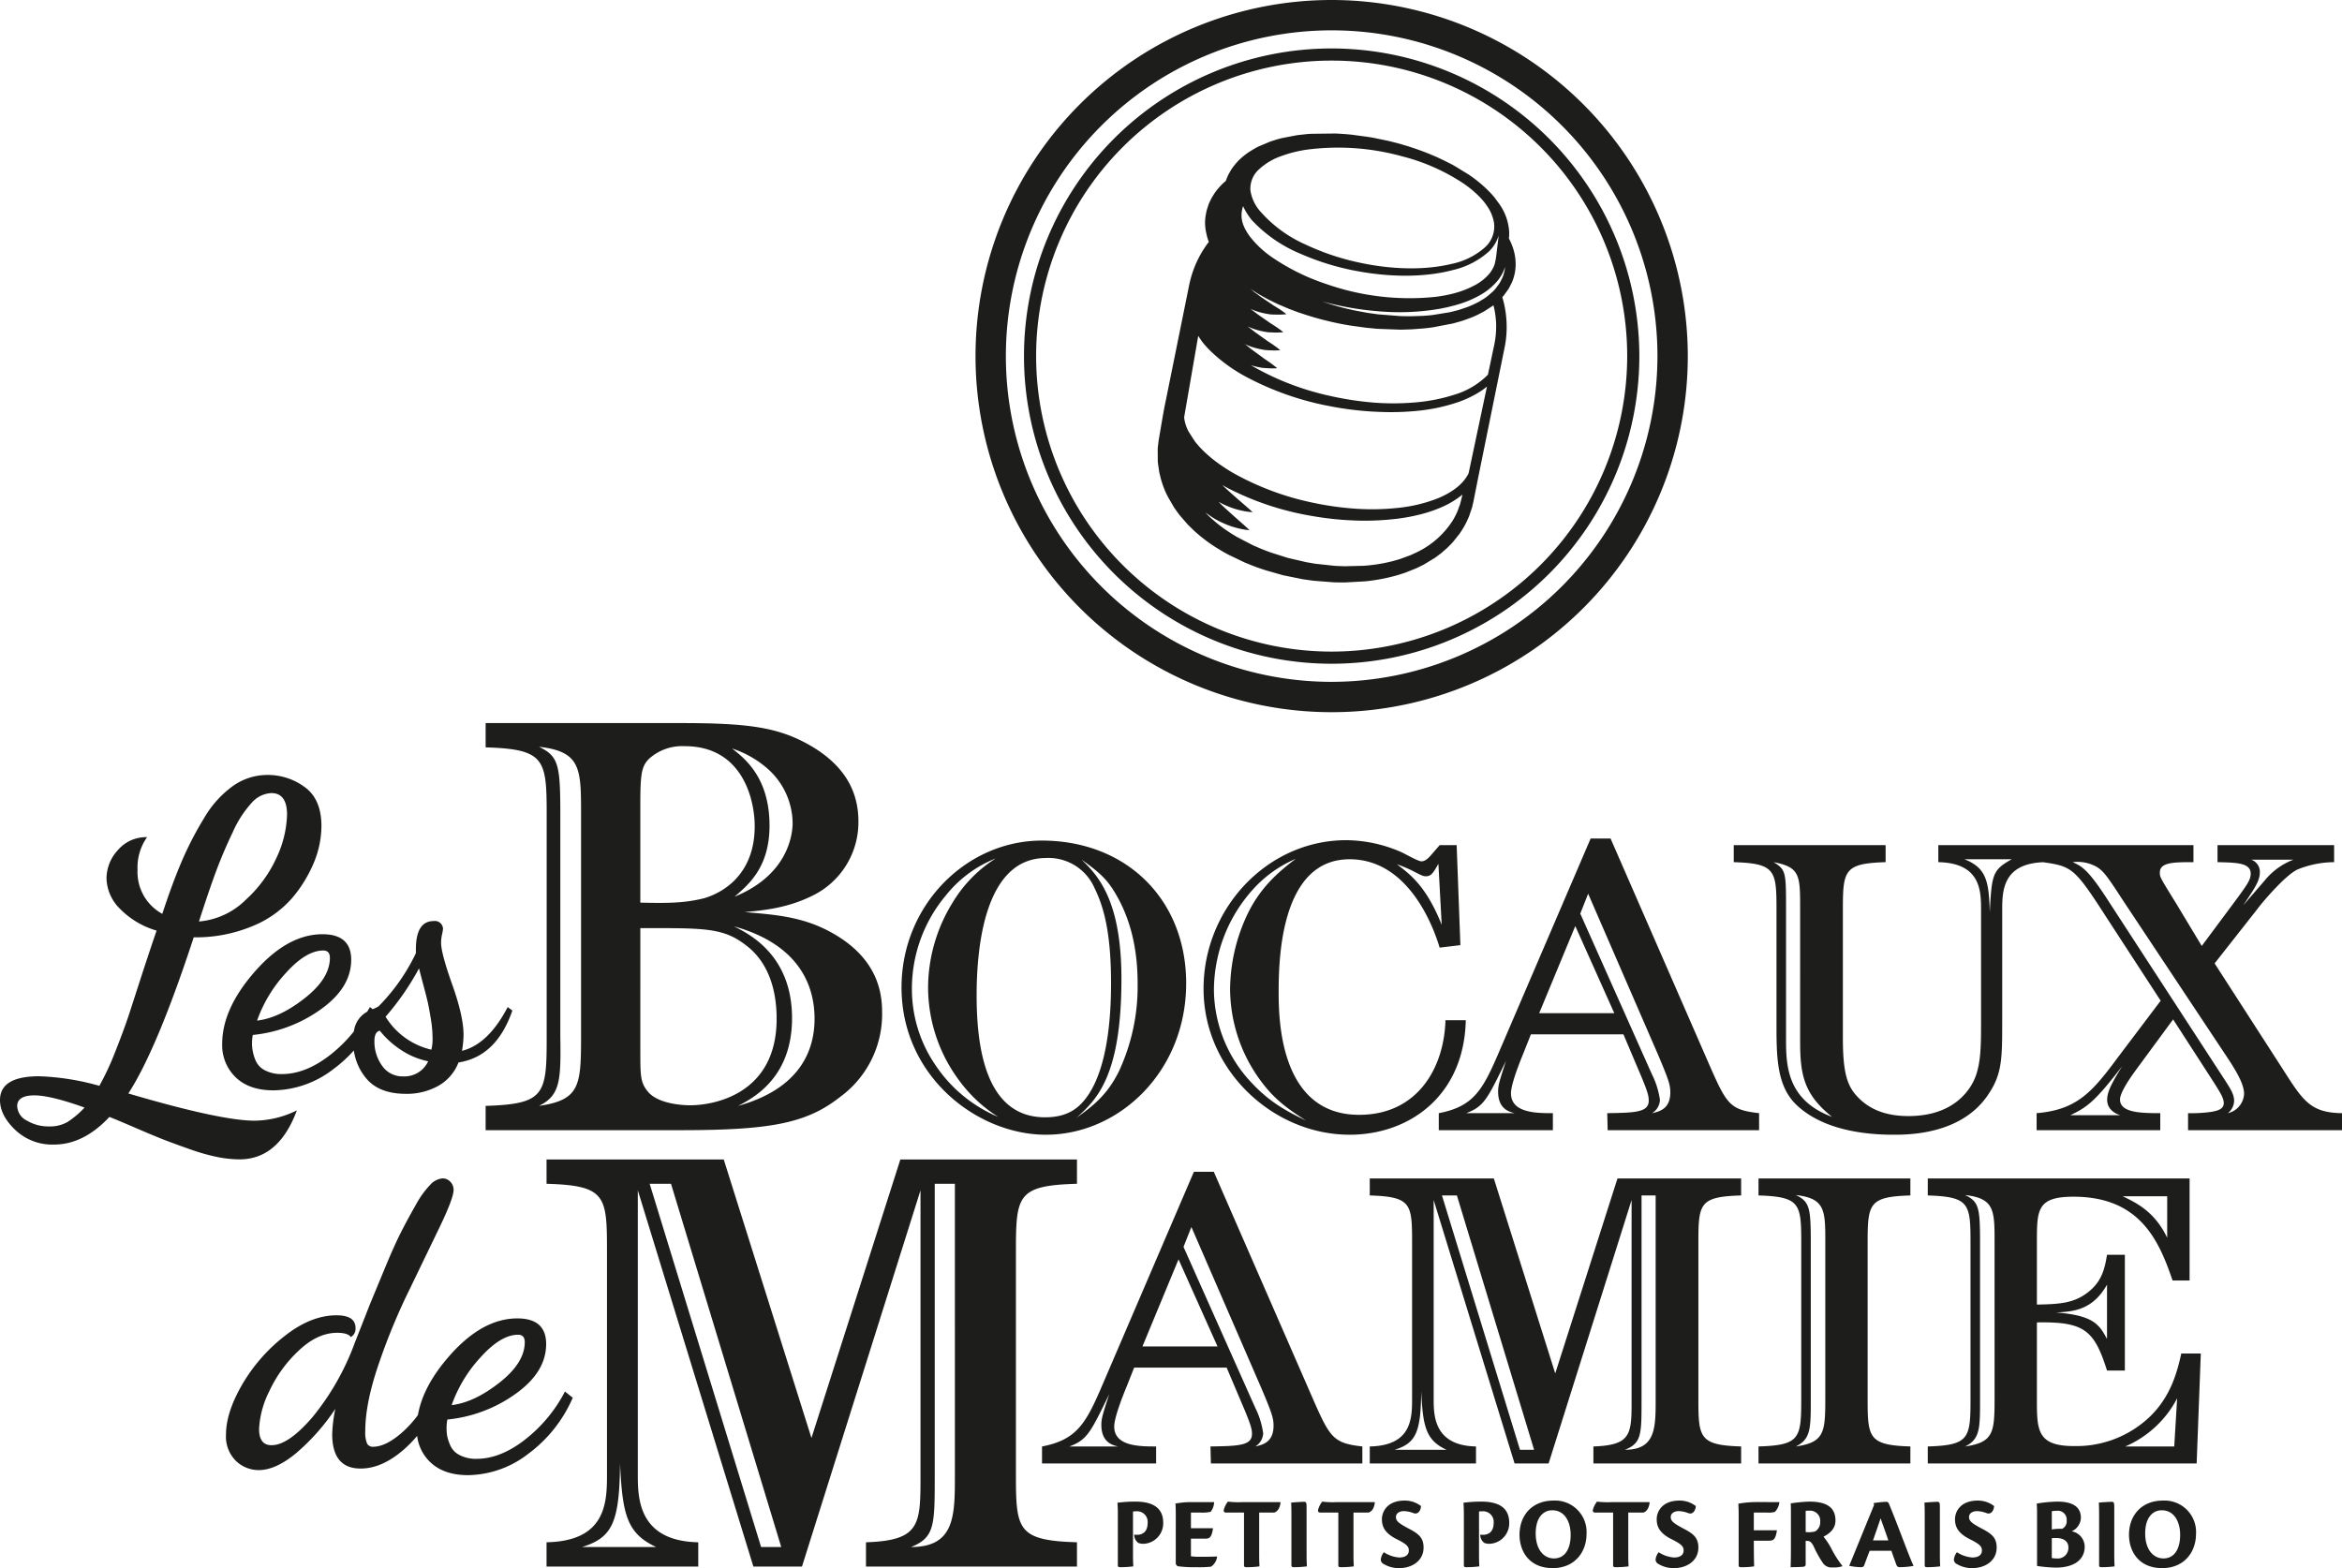 <svg xmlns="http://www.w3.org/2000/svg" viewBox="0 0 497.58 333.204"><defs><style>.cls-1{fill:#1d1d1b;}</style></defs><g id="Calque_2" data-name="Calque 2"><g id="Calque_1-2" data-name="Calque 1"><path class="cls-1" d="M237.497,322.316c0-1.052,0-1.95-.088-3.002a28.708,28.708,0,0,1,3.833-.241c3.483,0,5.893,1.183,5.893,4.512a4.361,4.361,0,0,1-4.118,4.448,3.08,3.08,0,0,1-1.162-.175,2.126,2.126,0,0,1-.875-1.775,3.899,3.899,0,0,0,.591.044c1.008,0,2.256-.504,2.256-2.52a2.251,2.251,0,0,0-2.431-2.475,4.112,4.112,0,0,0-.679.043v9.07c0,1.556.044,2.147.066,2.585a19.822,19.822,0,0,1-2.739.175c-.394,0-.547-.065-.547-.394Zm12.308-.066c0-1.052,0-1.775-.067-2.761a17.597,17.597,0,0,1,2.937-.306h5.28a3.565,3.565,0,0,1-.745,2.06,8.413,8.413,0,0,1-2.235.152h-1.95v3.331H257.714c-.263,1.883-.723,2.212-1.512,2.212h-3.177v3.747a12.565,12.565,0,0,0,1.731.11c.833,0,2.629,0,3.789-.065l.044.044a3.024,3.024,0,0,1-1.293,2.124,24.617,24.617,0,0,1-3.133.11,25.368,25.368,0,0,1-4.009-.219l-.35-.437Zm14.497-.855h-3.833c-.373,0-.591-.196-.416-.745a4.717,4.717,0,0,1,.831-1.577,18.323,18.323,0,0,0,3.112.11h8.063c-.11,1.446-.811,2.081-1.337,2.212H267.524v8.764c0,1.512.044,2.234.065,2.672a18.916,18.916,0,0,1-2.739.175c-.372,0-.548-.065-.548-.394Zm10.074.679c0-1.468-.023-2.366-.067-2.782.461-.065,2.258-.175,2.783-.175.438,0,.504.219.504,1.227v9.792c0,1.534.044,2.256.065,2.695a20.802,20.802,0,0,1-2.739.175c-.394,0-.547-.065-.547-.437Zm9.963-.679h-3.833c-.373,0-.591-.196-.416-.745a4.717,4.717,0,0,1,.831-1.577,18.323,18.323,0,0,0,3.112.11h8.063c-.11,1.446-.811,2.081-1.337,2.212h-3.199v8.764c0,1.512.044,2.234.066,2.672a18.916,18.916,0,0,1-2.739.175c-.372,0-.548-.065-.548-.394Zm14.125-2.541a5.599,5.599,0,0,1,3.44,1.162c-.023.745-.504,1.841-1.512,1.533a6.348,6.348,0,0,0-2.06-.46c-1.052,0-1.752.481-1.752,1.271,0,.875.679,1.358,2.76,2.475,2.016,1.051,3.11,1.883,3.11,4.009,0,2.827-2.497,4.36-5.147,4.36a6.229,6.229,0,0,1-3.331-.877,1.073,1.073,0,0,1-.614-.898,2.924,2.924,0,0,1,.658-1.599,6.846,6.846,0,0,0,3.264,1.117c1.14,0,2.038-.438,2.038-1.49,0-.789-.352-1.293-2.498-2.366-2.716-1.337-3.22-2.804-3.22-4.295,0-1.512,1.073-3.943,4.841-3.943Zm12.548,3.462c0-1.052,0-1.95-.088-3.002a28.708,28.708,0,0,1,3.833-.241c3.483,0,5.893,1.183,5.893,4.512a4.361,4.361,0,0,1-4.118,4.448,3.08,3.08,0,0,1-1.162-.175,2.126,2.126,0,0,1-.875-1.775,3.899,3.899,0,0,0,.591.044c1.008,0,2.256-.504,2.256-2.52a2.251,2.251,0,0,0-2.431-2.475,4.112,4.112,0,0,0-.679.043v9.07c0,1.556.044,2.147.066,2.585a19.822,19.822,0,0,1-2.739.175c-.394,0-.547-.065-.547-.394Zm19.075-3.462a6.686,6.686,0,0,1,6.989,7.055c0,3.922-2.542,7.295-7.187,7.295-5.06,0-7.053-3.658-7.053-7.076,0-4.119,2.651-7.274,7.23-7.274Zm-.306,2.06c-1.819,0-3.506,1.446-3.506,4.907,0,3.462,1.731,5.324,3.878,5.324,2.256,0,3.549-1.906,3.549-5.016,0-2.673-1.204-5.214-3.899-5.214Zm12.94.481h-3.833c-.373,0-.591-.196-.416-.745a4.717,4.717,0,0,1,.831-1.577,18.323,18.323,0,0,0,3.112.11h8.063c-.11,1.446-.811,2.081-1.337,2.212h-3.199v8.764c0,1.512.044,2.234.066,2.672a18.916,18.916,0,0,1-2.739.175c-.372,0-.548-.065-.548-.394ZM356.848,318.854a5.599,5.599,0,0,1,3.44,1.162c-.023.745-.504,1.841-1.512,1.533a6.348,6.348,0,0,0-2.06-.46c-1.052,0-1.752.481-1.752,1.271,0,.875.679,1.358,2.76,2.475,2.016,1.051,3.11,1.883,3.11,4.009,0,2.827-2.497,4.36-5.147,4.36a6.229,6.229,0,0,1-3.331-.877,1.076,1.076,0,0,1-.614-.898,2.924,2.924,0,0,1,.658-1.599,6.846,6.846,0,0,0,3.264,1.117c1.14,0,2.038-.438,2.038-1.49,0-.789-.352-1.293-2.498-2.366-2.716-1.337-3.22-2.804-3.22-4.295,0-1.512,1.073-3.943,4.841-3.943Zm12.548,2.979c0-.854-.023-1.402-.067-2.322a23.313,23.313,0,0,1,3.133-.329c.569-.023,4.426,0,5.587,0a3.48,3.48,0,0,1-.964,2.081,5.429,5.429,0,0,1-1.796.131H372.616v3.769h4.907c-.285,2.037-.81,2.212-1.708,2.212H372.616c0,2.037.021,3.833.066,5.455a16.096,16.096,0,0,1-2.739.175c-.394,0-.547-.065-.547-.437Zm14.234,10.517c0,.437-.175.525-.547.569-.636.065-2.104.087-2.652.087.044-.875.067-2.168.067-4.009v-7.339c0-1.073,0-1.6-.044-2.212a33.642,33.642,0,0,1,3.922-.373c3.855,0,5.586,1.314,5.586,4.031,0,2.081-1.796,3.023-2.541,3.418a14.967,14.967,0,0,1,1.862,2.914,22.103,22.103,0,0,0,2.125,3.264v.11a5.738,5.738,0,0,1-2.06.241,2.184,2.184,0,0,1-2.037-.898,23.447,23.447,0,0,1-1.972-3.549c-.548-1.096-.964-1.183-1.425-1.183a1.193,1.193,0,0,0-.285,0Zm0-6.814a5.678,5.678,0,0,0,1.973-.11,2.234,2.234,0,0,0,1.116-2.037,2.16,2.16,0,0,0-2.322-2.389,4.486,4.486,0,0,0-.767.044Zm13.6,3.987c-.373.921-.942,2.475-1.183,3.133-.11.241-.285.35-.702.35a12.687,12.687,0,0,1-2.431-.285v-.087c1.096-2.673,4.36-10.67,5.258-12.861l-.132-.372a20.455,20.455,0,0,1,2.761-.285.595.595,0,0,1,.525.416c1.029,2.454,2.585,6.551,3.287,8.391.898,2.344,1.445,3.724,1.906,4.732v.088a17.859,17.859,0,0,1-2.892.262c-.394,0-.591-.11-.81-.723-.373-1.095-.658-1.818-.965-2.76Zm3.966-2.212c-.877-2.564-1.402-3.944-1.644-4.689-.416,1.248-1.051,3.112-1.62,4.689Zm7.728-5.237c0-1.468-.023-2.366-.067-2.782.461-.065,2.258-.175,2.783-.175.438,0,.504.219.504,1.227v9.792c0,1.534.044,2.256.066,2.695a20.803,20.803,0,0,1-2.739.175c-.394,0-.547-.065-.547-.437Zm11.3-3.22a5.599,5.599,0,0,1,3.44,1.162c-.023.745-.504,1.841-1.512,1.533a6.348,6.348,0,0,0-2.06-.46c-1.052,0-1.752.481-1.752,1.271,0,.875.679,1.358,2.76,2.475,2.016,1.051,3.11,1.883,3.11,4.009,0,2.827-2.497,4.36-5.147,4.36a6.229,6.229,0,0,1-3.331-.877,1.073,1.073,0,0,1-.614-.898,2.924,2.924,0,0,1,.658-1.599,6.846,6.846,0,0,0,3.264,1.117c1.14,0,2.038-.438,2.038-1.49,0-.789-.352-1.293-2.498-2.366-2.716-1.337-3.22-2.804-3.22-4.295,0-1.512,1.073-3.943,4.841-3.943Zm12.568,3.374c0-1.162,0-1.796-.066-2.739a29.295,29.295,0,0,1,4.403-.416c4.316,0,4.974,1.993,4.974,3.462a3.276,3.276,0,0,1-1.95,2.847,3.349,3.349,0,0,1,2.76,3.243c0,2.979-2.52,4.47-6.134,4.47a30.872,30.872,0,0,1-3.987-.35Zm3.133,2.76a11.611,11.611,0,0,1,2.191-.131,1.78,1.78,0,0,0,.964-1.841,1.866,1.866,0,0,0-2.081-1.993,7.273,7.273,0,0,0-1.073.087Zm0,6.07a4.52,4.52,0,0,0,.964.087,2.261,2.261,0,0,0,2.564-2.344c0-1.227-.921-1.993-2.629-1.993a6.274,6.274,0,0,0-.898.044Zm10.051-8.983c0-1.468-.023-2.366-.067-2.782.461-.065,2.258-.175,2.783-.175.438,0,.504.219.504,1.227v9.792c0,1.534.044,2.256.065,2.695a20.802,20.802,0,0,1-2.739.175c-.394,0-.547-.065-.547-.437ZM459.577,318.854a6.686,6.686,0,0,1,6.989,7.055c0,3.922-2.542,7.295-7.187,7.295-5.06,0-7.053-3.658-7.053-7.076,0-4.119,2.651-7.274,7.23-7.274Zm-.307,2.06c-1.818,0-3.505,1.446-3.505,4.907,0,3.462,1.731,5.324,3.878,5.324,2.256,0,3.549-1.906,3.549-5.016,0-2.673-1.204-5.214-3.899-5.214ZM262.687,44.979c.001.005.001.005.001.005l.004.018ZM103.178,240.147v-5.162c12.465-.38,12.969-2.393,12.969-14.23V173.035c0-11.712-.377-13.853-12.969-14.23v-5.162h41.3c14.605,0,20.902.882,27.702,4.785,7.806,4.531,10.198,10.324,10.198,16.117a17.353,17.353,0,0,1-9.192,15.486c-5.54,2.898-10.828,3.4-14.984,3.777,5.919.505,11.459.882,17.125,3.652,11.458,5.667,12.087,13.85,12.087,17.756a21.764,21.764,0,0,1-8.939,17.879c-7.178,5.667-14.984,7.052-33.997,7.052ZM123.451,173.035c0-9.696,0-13.348-8.939-14.355,4.154,2.016,4.532,3.777,4.532,14.355v46.838c.126,9.445.126,12.845-4.532,15.112,8.814-1.259,8.939-4.408,8.939-15.112Zm12.591,18.761c5.666.126,9.192.126,13.348-.882,2.393-.628,10.954-3.777,10.954-15.361,0-5.542-2.518-16.999-14.857-16.999a10.517,10.517,0,0,0-7.556,2.644c-1.636,1.636-1.889,3.149-1.889,9.822Zm0,31.101c0,5.665,0,7.052,1.512,8.939,2.014,2.644,7.176,3.021,9.065,3.021,4.911,0,18.384-2.264,18.384-18.381,0-4.659-1.008-11.586-6.674-15.74-4.784-3.652-8.814-3.526-22.287-3.526Zm27.45-47.469c0,8.939-4.534,12.591-7.429,15.109,10.828-4.408,12.338-12.465,12.338-15.74a15.639,15.639,0,0,0-5.036-11.206,21.479,21.479,0,0,0-7.806-4.534C158.078,161.072,163.492,165.101,163.492,175.428Zm4.784,40.922c0,12.717-8.31,16.997-11.458,18.635,13.095-3.652,16.243-11.712,16.243-18.51,0-6.926-3.148-15.74-17.125-19.643C159.211,198.469,168.276,203.002,168.276,216.35Zm83.736-7.41c0,18.777-14.281,32.175-29.796,32.175-14.633,0-30.678-12.428-30.678-31.293,0-17.545,13.841-31.208,29.796-31.208C239.318,178.614,252.012,191.133,252.012,208.94ZM200.97,190.251a30.85,30.85,0,0,0-7.228,19.747,28.592,28.592,0,0,0,5.113,16.483,29.867,29.867,0,0,0,13.223,10.845,30.134,30.134,0,0,1-8.111-7.496,33.181,33.181,0,0,1-6.787-20.009,34.509,34.509,0,0,1,5.289-18.159,28.288,28.288,0,0,1,9.08-9.257A25.622,25.622,0,0,0,200.97,190.251Zm6.524,21.244c0,10.931,1.851,25.917,14.545,25.917,3.526,0,6.083-1.056,8.022-3.261,5.113-5.729,5.993-17.365,5.993-25.211,0-11.196-1.675-16.486-3.526-20.277a10.663,10.663,0,0,0-10.313-6.346C209.257,182.317,207.494,201.094,207.494,211.495Zm30.765-3.526c0,20.894-5.377,25.741-9.521,29.531,2.998-2.203,6.348-4.494,8.993-9.872a42.683,42.683,0,0,0,3.966-18.689c0-8.111-1.851-14.369-4.848-19.306-1.675-2.82-3.438-4.408-7.052-6.964C233.147,185.931,238.259,191.133,238.259,207.969Zm72.014-7.14-4.408.529c-1.498-5.026-6.876-18.777-19.128-18.777-14.37,0-15.074,20.365-15.074,28.034,0,5.376,0,26.27,17.101,26.27,12.519,0,18.073-10.14,18.337-20.1h4.319c-.352,16.045-11.988,24.329-24.682,24.329-16.133,0-31.031-13.575-31.031-31.028,0-17.104,13.576-31.56,30.325-31.56a29.699,29.699,0,0,1,11.725,2.556c.616.265,3.526,1.941,4.23,1.941.618,0,1.235-.353,2.204-1.5l1.675-1.938h3.614Zm-44.253-11.637a32.163,32.163,0,0,0-8.111,21.071,29.042,29.042,0,0,0,8.111,19.921c3.966,4.232,7.67,6.084,11.459,7.934-4.23-2.732-7.052-4.758-10.137-9.167a33.025,33.025,0,0,1-5.995-18.865,37.804,37.804,0,0,1,3.879-16.221c2.909-5.817,6.964-8.993,10.05-11.372A26.129,26.129,0,0,0,266.02,189.192Zm39.582-5.641c-1.059,1.85-1.5,2.644-2.645,2.644-.529,0-.794-.088-2.822-1.147a29.793,29.793,0,0,0-3.35-1.409c2.998,2.291,6.259,4.761,9.521,12.869ZM363.071,226.043c3.791,8.637,4.408,9.784,10.668,10.49v3.614H341.562l-.088-3.614c5.907-.088,8.815-.176,8.815-2.647,0-.88-.088-1.673-1.939-5.993l-3.438-8.111h-19.658l-1.5,3.791c-1.057,2.556-2.732,6.876-2.732,8.728,0,4.232,5.465,4.232,8.903,4.232v3.614H305.683v-3.614c7.405-1.411,9.344-4.938,12.782-12.96l19.483-45.4h4.232Zm-41.256,10.49c-1.057-.265-3.526-.794-3.526-4.585,0-1.323.265-2.203,1.675-6.523-3.966,8.111-4.672,9.696-8.462,11.107Zm21.157-21.247-8.286-18.512-7.67,18.512Zm-5.554-25.388-1.675,4.232,15.251,34.204a17.577,17.577,0,0,1,1.675,5.376,3.432,3.432,0,0,1-1.675,2.823c1.675-.353,3.879-.97,3.879-4.408,0-1.676-.441-2.909-2.645-8.111Zm74.395-10.313h22.656V183.199c-8.728.176-9.081,5.729-9.081,9.961v23.626c0,8.111,0,11.372-2.909,15.692-5.642,8.637-17.014,8.637-20.275,8.637-5.907,0-14.986-.968-20.628-6.435-4.055-3.967-4.144-10.049-4.144-16.836V193.16c0-8.199-.265-9.696-9.08-9.961v-3.614h32.265V183.199c-8.728.265-9.081,1.673-9.081,9.961V220.4c0,6.876.706,9.961,2.822,12.342,2.116,2.379,5.377,4.408,11.107,4.408,7.493,0,11.46-3.352,13.4-6.614,2.028-3.35,2.028-7.934,2.028-13.31V193.16c0-3.967-.176-9.784-9.08-9.961ZM382.457,193.071c0-7.052,0-8.814-5.642-9.872,2.645,1.585,2.645,2.203,2.645,9.961v27.505c0,5.552.088,13.045,9.785,16.662-6.083-4.849-6.789-9.081-6.789-16.133Zm34.91-10.49c4.672,1.853,5.201,4.673,5.377,11.284.441-8.022.529-8.993,4.672-11.284Zm78.538.618a20.957,20.957,0,0,0-7.846,1.585c-2.82,1.411-7.846,7.493-8.462,8.375L470.517,204.708l14.545,22.568c4.232,6.611,5.818,9.169,12.518,9.257v3.614H464.874v-3.614a30.335,30.335,0,0,0,4.849-.265c1.675-.265,2.732-.706,2.732-1.853,0-1.144-.616-2.115-3.35-6.346l-7.405-11.46-7.846,10.666c-1.234,1.676-3.438,4.849-3.438,6.346,0,2.823,4.408,2.911,8.552,2.911v3.614H432.699v-3.614c8.55-.706,11.812-4.496,17.102-11.637l9.256-12.254L447.244,194.483c-6.524-10.137-7.14-10.402-13.223-11.284v-3.614h32V183.199c-4.144,0-7.14,0-7.14,2.203,0,.97,0,.97,3.438,6.525l5.465,9.078,7.405-9.961c2.116-2.909,2.997-4.055,2.997-5.379,0-2.291-2.82-2.379-7.052-2.467v-3.614h24.772Zm-45.4,53.775c-.618-.176-2.82-.97-2.82-3.264,0-1.762.969-3.526,3.173-7.14-5.818,7.581-7.493,8.728-11.019,10.404Zm.706-45.4c-3.791-5.82-4.496-6.878-6.524-7.758a8.283,8.283,0,0,0-4.319-.618c1.938.882,3.261,1.497,7.668,8.375l24.419,37.554c1.676,2.556,2.204,3.526,2.204,4.847a3.478,3.478,0,0,1-1.322,2.558,4.439,4.439,0,0,0,3.438-4.055c0-1.764-1.057-3.967-3.438-7.581Zm29.884-4.408a14.545,14.545,0,0,1,6.171-4.496H478.274a2.716,2.716,0,0,1,1.851,2.644c0,1.853-1.057,3.35-3.526,7.052ZM172.401,305.553l18.888-59.181h37.522v5.163c-12.591.377-12.968,2.393-12.968,14.228V313.486c0,11.583.377,13.85,12.968,14.228V332.876H183.986v-5.162c11.585-.378,11.585-3.777,11.585-14.228V252.92L170.387,332.876H160.063l-24.554-79.956V313.486c0,5.036.251,13.976,12.844,14.228V332.876H116.118v-5.162c12.465-.253,12.842-8.186,12.842-14.228V265.764c0-11.71-.251-13.851-12.842-14.228v-5.163h37.647Zm-32.989,23.168c-6.296-2.895-7.176-7.051-7.68-17.753-.126,12.591-1.637,15.739-8.059,17.753Zm3.148-77.185h-4.533l23.672,77.185h4.281Zm60.314,0h-4.281V313.486c0,10.702,0,13.221-5.036,15.235,9.318,0,9.318-6.672,9.318-15.235Zm75.902,45.326c3.791,8.64,4.408,9.785,10.668,10.491v3.614H257.266l-.088-3.614c5.907-.088,8.815-.176,8.815-2.645,0-.881-.088-1.675-1.939-5.993l-3.438-8.111H240.958l-1.5,3.791c-1.057,2.556-2.732,6.876-2.732,8.727,0,4.232,5.465,4.232,8.903,4.232v3.614H221.387v-3.614c7.405-1.41,9.344-4.936,12.782-12.959l19.483-45.4h4.232Zm-41.256,10.491c-1.057-.265-3.526-.794-3.526-4.585,0-1.322.265-2.203,1.675-6.523-3.966,8.111-4.672,9.697-8.462,11.107Zm21.157-21.246-8.286-18.512-7.67,18.512Zm-5.554-25.388-1.675,4.23,15.251,34.204a17.547,17.547,0,0,1,1.675,5.377,3.429,3.429,0,0,1-1.675,2.822c1.675-.353,3.879-.97,3.879-4.408,0-1.675-.441-2.909-2.645-8.109Zm77.303,31.118,13.223-41.433h26.27v3.614c-8.815.265-9.08,1.675-9.08,9.962v33.41c0,8.111.265,9.697,9.08,9.962v3.614h-31.383v-3.614c8.111-.265,8.111-2.645,8.111-9.962V254.989l-17.631,55.978H321.787l-17.19-55.978v42.402c0,3.526.176,9.785,8.992,9.962v3.614H291.02v-3.614c8.728-.176,8.992-5.73,8.992-9.962V263.981c0-8.199-.176-9.697-8.992-9.962v-3.614H317.378Zm-23.097,16.221c-4.407-2.028-5.024-4.938-5.377-12.431-.088,8.815-1.145,11.019-5.642,12.431Zm2.204-54.04h-3.173l16.573,54.04h2.998Zm42.227,0h-2.998v43.372c0,7.493,0,9.256-3.526,10.668,6.524,0,6.524-4.673,6.524-10.668Zm54.117-3.614v3.614c-8.728.265-9.08,1.675-9.08,9.962v33.41c0,8.111.265,9.697,9.08,9.962v3.614H373.612v-3.614c8.727-.265,9.08-1.675,9.08-9.962V263.981c0-8.199-.265-9.697-9.08-9.962v-3.614ZM387.804,263.981c0-6.787,0-9.344-6.258-10.05,2.909,1.411,3.173,2.645,3.173,10.05V296.775c0,6.611.088,8.992-3.173,10.578,6.171-.882,6.258-3.085,6.258-10.578Zm77.395,8.111h-3.614c-2.909-8.552-6.964-17.808-21.068-17.808-7.758,0-7.758,2.822-7.758,9.697v13.223c4.848-.088,8.021-.265,11.107-2.822,2.82-2.291,3.35-5.113,3.791-7.756h3.791v24.595h-3.791c-2.733-8.64-4.849-10.403-14.898-10.227v16.396c0,6.348,0,9.874,7.758,9.874a22.564,22.564,0,0,0,15.075-5.201c5.554-4.585,6.964-10.579,7.845-14.458h4.144l-.881,23.362H409.574v-3.614c8.727-.265,9.08-1.675,9.08-9.962V263.981c0-8.199-.265-9.697-9.08-9.962v-3.614H465.199Zm-41.433-8.111c0-6.787,0-9.344-6.258-10.05,2.909,1.411,3.173,2.645,3.173,10.05V296.775c0,6.611.088,8.992-3.173,10.578,6.171-.882,6.258-3.085,6.258-10.578Zm23.891,8.992c-3.086,5.465-7.228,5.73-10.843,5.907,7.845.618,9.168,2.469,10.843,5.642Zm12.782-18.777h-9.433c2.909,1.41,6.787,3.261,9.433,8.815Zm1.498,53.158.618-10.227a22.412,22.412,0,0,1-11.019,10.227ZM27.266,232.347q6.085-9.363,13.894-33.18A31.15,31.15,0,0,0,53.552,196.825a22.277,22.277,0,0,0,8.518-6.004,28.543,28.543,0,0,0,4.641-7.587,20.494,20.494,0,0,0,1.58-7.688q0-5.742-3.561-8.311a13.192,13.192,0,0,0-7.893-2.569,12.668,12.668,0,0,0-7.333,2.334,22.009,22.009,0,0,0-6.12,6.795,71.643,71.643,0,0,0-4.753,9.177q-2.023,4.716-4.148,11.206A10.104,10.104,0,0,1,29.224,184.811a11.095,11.095,0,0,1,2.024-6.924,7.878,7.878,0,0,0-6.207,2.751,8.917,8.917,0,0,0-2.411,6.007,9.394,9.394,0,0,0,2.814,6.416A17.918,17.918,0,0,0,33.27,197.742q-.818,2.342-2.862,8.552l-3.066,9.466q-1.125,3.36-2.862,7.736a57.095,57.095,0,0,1-3.374,7.228,53.218,53.218,0,0,0-12.786-2.032Q.002,228.692,0,233.748q0,3.256,3.248,6.354a11.415,11.415,0,0,0,8.219,3.101q6.296,0,11.78-5.87,1.546.597,5.555,2.331,4.006,1.728,6.189,2.574,2.181.842,5.428,1.984a42.711,42.711,0,0,0,5.784,1.633,24.597,24.597,0,0,0,4.668.495q8.339,0,12.203-10.41a20.689,20.689,0,0,1-8.966,2.192Q46.915,238.132,27.266,232.347Zm18.649-47.228q1.518-4.074,3.539-8.3a23.189,23.189,0,0,1,4.046-6.261,5.901,5.901,0,0,1,4.148-2.037q3.336,0,3.338,4.582a22.866,22.866,0,0,1-2.124,8.91,27.546,27.546,0,0,1-6.624,9.161,16.071,16.071,0,0,1-9.963,4.633Q44.397,189.19,45.915,185.118Zm-31.555,53.278a7.445,7.445,0,0,1-3.907.952A8.899,8.899,0,0,1,5.683,238.097,3.596,3.596,0,0,1,3.653,235.044q0-2.29,3.653-2.291,3.449,0,10.656,2.588A18.93,18.93,0,0,1,14.359,238.396Zm93.507-24.41q-4.116,7.899-9.712,9.3a21.2,21.2,0,0,0,.329-3.374q0-3.954-2.387-10.661-2.388-6.705-2.387-8.929a8.33,8.33,0,0,1,.206-1.77,8.074,8.074,0,0,0,.206-1.195,1.716,1.716,0,0,0-1.976-1.647q-3.787,0-3.787,6.009v.823a41.334,41.334,0,0,1-7.909,11.276,6.895,6.895,0,0,1-1.283.621l-.569-.455c-.182.346-.397.658-.589.994a5.476,5.476,0,0,0-2.814,4.175,30.443,30.443,0,0,1-5.033,4.995q-5.227,4.078-10.247,4.077a7.504,7.504,0,0,1-3.6-.783,4.197,4.197,0,0,1-1.985-2.058,9.214,9.214,0,0,1-.62-5.472,29.742,29.742,0,0,0,14.434-5.432q6.47-4.611,6.471-10.538,0-5.429-6.098-5.432-7.406,0-14.358,7.916-6.953,7.916-6.953,15.379A9.46,9.46,0,0,0,50.07,228.909q2.865,2.771,8.022,2.775a21.234,21.234,0,0,0,12.726-4.504,28.224,28.224,0,0,0,4.358-3.967,11.784,11.784,0,0,0,2.59,5.878q2.741,3.332,8.472,3.334a13.727,13.727,0,0,0,6.87-1.687,9.71,9.71,0,0,0,4.304-4.98q8.066-1.235,11.442-11.03Zm-47.128-7.245q4.303-4.772,7.944-4.774c.936,0,1.406.524,1.406,1.564q0,4.367-5.337,8.562-5.335,4.198-10.133,4.772A29.197,29.197,0,0,1,60.738,206.742ZM85.669,228.719a5.232,5.232,0,0,1-4.487-2.262,8.714,8.714,0,0,1-1.631-5.229q0-1.973,1.143-2.221a18.69,18.69,0,0,0,4.357,3.991,16.145,16.145,0,0,0,5.92,2.51A5.559,5.559,0,0,1,85.669,228.719Zm5.976-5.678a15.563,15.563,0,0,1-9.728-6.996,56.326,56.326,0,0,0,7.116-10.289q.166.742.926,3.579.76,2.839,1.012,4.034.253,1.195.589,3.293a24.295,24.295,0,0,1,.337,3.825A8.892,8.892,0,0,1,91.645,223.041Zm28.389,72.64A31.186,31.186,0,0,1,111.563,305.888q-5.249,4.092-10.289,4.091a7.506,7.506,0,0,1-3.613-.786,4.219,4.219,0,0,1-1.994-2.065,9.733,9.733,0,0,1-.664-2.025,9.516,9.516,0,0,1-.124-1.571,9.72,9.72,0,0,1,.166-1.901,29.842,29.842,0,0,0,14.493-5.455q6.496-4.627,6.497-10.578,0-5.455-6.123-5.455-7.436,0-14.416,7.949c-3.774,4.295-5.991,8.49-6.705,12.588a23.85,23.85,0,0,1-3.086,3.452q-3.637,3.286-6.447,3.284a1.329,1.329,0,0,1-1.28-.698,6.423,6.423,0,0,1-.372-2.669q0-6.009,2.975-14.569a131.755,131.755,0,0,1,6.445-15.518l6.364-13.186q2.975-6.179,2.975-7.912a2.405,2.405,0,0,0-.702-1.771,2.221,2.221,0,0,0-1.612-.702,3.981,3.981,0,0,0-2.645,1.361A19.845,19.845,0,0,0,88.308,256.08q-1.694,2.967-3.1,5.727-1.405,2.761-3.388,7.54l-3.223,7.787-3.224,8.203A54.467,54.467,0,0,1,66.414,301.095q-5.145,5.993-8.712,5.992-2.659,0-2.659-3.449a20.007,20.007,0,0,1,2.16-8.001,27.942,27.942,0,0,1,6.187-8.576q4.03-3.86,8.264-3.859,2.232,0,2.892.902a2.048,2.048,0,0,0,.992-1.915q0-2.705-4.05-2.705-5.453,0-11.074,4.451a36.075,36.075,0,0,0-9.008,10.344q-3.388,5.893-3.388,10.509a7.271,7.271,0,0,0,2.123,5.65,6.962,6.962,0,0,0,4.82,1.938q3.573,0,7.89-3.542a45.387,45.387,0,0,0,8.39-9.463,30.469,30.469,0,0,0-.662,5.336q0,7.34,6.034,7.339,4.71,0,9.503-4.324a26.233,26.233,0,0,0,2.51-2.616,9.212,9.212,0,0,0,2.763,5.558q2.877,2.785,8.056,2.787a21.319,21.319,0,0,0,12.777-4.523,29.294,29.294,0,0,0,9.463-11.923Zm-17.931-7.273q4.319-4.792,7.976-4.793,1.409,0,1.411,1.571,0,4.381-5.359,8.595-5.357,4.214-10.174,4.793A29.288,29.288,0,0,1,102.102,288.409ZM282.923,10.296a65.369,65.369,0,1,0,65.37,65.369A65.443,65.443,0,0,0,282.923,10.296Zm0,128.16a62.79,62.79,0,1,1,62.791-62.791A62.861,62.861,0,0,1,282.923,138.456ZM282.923,0a75.665,75.665,0,1,0,75.666,75.665A75.75,75.75,0,0,0,282.923,0Zm0,144.882a69.217,69.217,0,1,1,69.218-69.218A69.295,69.295,0,0,1,282.923,144.882Zm38.274-92.864-.084-.219-.042-.109-.078-.181-.2-.423-.208-.418c.007-.073.013-.145.017-.219l.031-.428.002-.032.001-.034.009-.429a9.062,9.062,0,0,0-.139-1.423,11.376,11.376,0,0,0-2.026-4.843q-.455-.617-.958-1.301c-.274-.342-.424-.501-.653-.757q-.322-.334-.658-.682a27.962,27.962,0,0,0-3.199-2.74q-.436-.31-.885-.63-.498-.306-1.012-.621-.969-.593-1.992-1.218c-.486-.278-.708-.394-1.164-.626q-.572-.289-1.159-.586-.57-.267-1.154-.541c-.361-.178-.877-.395-1.246-.548-1.755-.758-3.3-1.3-5.263-1.938q-.68-.201-1.372-.405c-.241-.068-.432-.135-.739-.21l-.707-.181c-.507-.124-.873-.238-1.506-.372q-.728-.151-1.466-.304-.738-.153-1.486-.308l-.833-.147-.821-.118q-1.534-.206-3.104-.417c-1.278-.123-2.119-.185-3.346-.243q-1.668.02-3.367.04-.822.011-1.652.022l-.207.002-.052 0-.167.012-.104.007-.415.03-.927.1-.832.094c-.173.022-.201.016-.494.062l-.474.086-1.658.319-.833.16-.208.041-.319.077-.446.12-.205.057-.297.09-.406.13-.814.261-1.764.744-.792.337-.56.289-.47.282-.74.448-.093.056-.046.027-.152.102-.178.123-.445.329-.406.316-.334.277-.421.383-.195.186c-.053.053-.078.069-.248.255l-.294.321-.147.16-.037.04-.166.207-.067.085-.269.342-.135.171-.202.297-.121.181-.061.09-.153.267-.211.382-.106.19-.053.096-.026.048-.133.286-.169.403-.047.113-.153-.05.15.058-.001.003-.157-.048.153.059-.028.067c-.007.004-.132.342-.125.332l-.03.092a13.381,13.381,0,0,0-1.993,2.075l-.144.185-.072.092-.146.203-.305.489-.247.396-.062.1-.185.356-.103.21-.206.421a6.803,6.803,0,0,0-.291.734l-.311.985-.016.056-.052.229-.022.115-.043.23-.087.459-.022.115-.048.344-.026.233-.04.644-.005.312.007.309.046.57c.048.465.021.218.1.741l.099.458.122.553.057.227.061.232.035.112.124.376.083.219.072.191c-.282.37-.564.756-.844,1.177a22.372,22.372,0,0,0-2.656,5.45,23.974,23.974,0,0,0-.752,2.917l-.547,2.701-4.373,21.607c-.387,1.796-.681,3.61-.993,5.42l-.492,2.884-.167,1.367-.021.171c-.036.544-.01.175-.018.308l0.0.043.001.086.002.344.005.689.009,1.378.013.313.006.043.012.085.024.17.048.341.097.683.049.341.065.424.04.167.16.67.08.335.07.285.058.201.234.737a18.124,18.124,0,0,0,1.255,2.945l.691,1.192.345.596.263.443.201.28.401.56.201.28.262.354.112.13.899,1.044.449.522.335.383.246.241,1.052,1.031a33.994,33.994,0,0,0,4.677,3.577l1.239.759.631.364.721.393,2.483,1.195.621.298.31.149.279.127.16.064,1.279.513c1.135.438,1.692.63,2.813.994l2.649.756.662.189.331.094.193.05.085.017.169.034,1.351.272,1.351.273.676.136.338.068.264.048.171.024,1.365.191.341.048.085.012.196.024.172.013.687.054,2.748.215c1.186.102,1.768.056,2.99.082l2.752-.149,1.376-.075c.417-.025.54-.05.814-.078l.712-.09a38.048,38.048,0,0,0,5.633-1.177l1.367-.435c.562-.198.891-.348,1.348-.524l.64-.256.32-.128.16-.063.138-.059.038-.019.077-.038,1.237-.607.077-.038.185-.098.037-.022.147-.09.294-.179.589-.358,1.177-.717.205-.137.069-.052.138-.103.276-.207.552-.413.138-.104.211-.179.259-.227.518-.454.259-.228.218-.203.12-.123.481-.494.241-.246.06-.062.15-.17.108-.135.43-.538.43-.538.215-.269.108-.135.054-.067.1-.141c.257-.38.534-.804.785-1.226.255-.428.497-.884.707-1.333l.299-.662.139-.322.035-.08.06-.156.055-.163.441-1.305.087-.273.04-.167.079-.336.159-.67,1.091-5.491,2.193-10.801,2.192-10.801,1.096-5.4a21.611,21.611,0,0,0,.475-5.764l-.001-.012c-.027-.557-.083-1.211-.16-1.794-.077-.602-.183-1.2-.311-1.793-.121-.56-.273-1.116-.43-1.65l.034-.037.178-.199.118-.14.039-.053.078-.108.626-.861.156-.216.078-.107.107-.172.007-.015.015-.03.03-.06.24-.475.241-.476.06-.118.03-.06.086-.194.093-.25a8.627,8.627,0,0,0,.346-1.143l.065-.258.069-.354.075-.528.036-.353.016-.266.013-.303.003-.299-0-.025A10.838,10.838,0,0,0,321.197,52.019Zm-3.657,4.166 0-0-.033.084-.147.371s-.048.121-.014.035l-.043.092c.018-.035-.049.096-.07.136l-.17.329c-.075.114-.329.534-.398.609l-.11.152-.142.175a1.088,1.088,0,0,1-.095.114l-.155.17a10.577,10.577,0,0,1-2.854,2.169,19.881,19.881,0,0,1-3.986,1.596c-.331.096-.746.21-1.093.283-.372.085-.865.2-1.153.253q-.621.103-1.256.209c-.36.059-.784.104-1.228.157A53.525,53.525,0,0,1,281.668,60.312a45.739,45.739,0,0,1-11.519-5.721,21.217,21.217,0,0,1-4.557-4.278l-.447-.63-.372-.6a2.442,2.442,0,0,1-.143-.255l-.168-.317-.297-.683-.178-.535-.076-.285c-.033-.147-.069-.328-.049-.239l-.064-.434c-.039-.277.013.098-.011-.19l-.011-.218-.005-.11c0.0.008 0.0.002-0-.007l.003.065-.003-.055.011-.279.003-.205 0-.004c.006-.058.003-.038-0-.005v-.001l.021-.197.011-.109.006-.054c.019-.127-.019.112-.012.067-.019.024.115-.605.123-.623l.158-.627A14.005,14.005,0,0,0,265.98,46.79a29.575,29.575,0,0,0,10.34,7.138,54.137,54.137,0,0,0,11.396,3.56c7.583,1.479,14.951,1.483,20.991-.112a17.267,17.267,0,0,0,7.595-3.912,7.904,7.904,0,0,0,2.008-3.123c.038-.112.057-.224.088-.337l-.022.279c-.006.185-.078.672-.138,1.195-.067.544-.149,1.214-.246,2.003a18.01,18.01,0,0,1-.398,2.517Zm.002-.004-0.0.002-.001.003Zm-2.428,10.097.246-.14.127-.074.056-.037.111-.073.446-.292.96-.624.229-.171c.035.141.083.283.115.425.119.529.218,1.062.292,1.602.075.553.123,1.042.158,1.629a19.355,19.355,0,0,1-.477,5.18L316.235,79.094l-.109.516a16.638,16.638,0,0,1-7.049,4.232,36.965,36.965,0,0,1-8.699,1.688c-1.498.124-2.967.177-4.467.174-1.492-.005-2.985-.061-4.473-.193a66.116,66.116,0,0,1-8.847-1.385,57.821,57.821,0,0,1-16.574-6.376c-.081-.048-.157-.101-.237-.15.016.005.032.012.048.017q.183.056.363.108c.494.14.968.249,1.416.334.165.033.232.034.469.088q.19.018.372.035c.248.019.483.035.704.05.281.022.543.03.779.034.137.003.266.004.385.006a10.259,10.259,0,0,0,1.03-.036s-.313-.282-.878-.707c-.283-.21-.626-.474-1.028-.742-.2-.138-.412-.284-.636-.438q-.169-.111-.346-.228c-.007-.043-.188-.145-.276-.218-.452-.33-.941-.688-1.459-1.066-.497-.37-1.054-.773-1.509-1.161l-.044-.035c-.029-.028-.344-.263-.373-.291-.018-.018-.2-.148-.219-.166-.006-.006-.045-.035-.076-.059a13.823,13.823,0,0,0,1.889.722q.187.056.37.106c.5.138.981.245,1.436.326.169.033.229.03.478.086q.194.015.38.03c.252.015.491.028.716.04.286.02.553.023.794.024.138.001.267 0.0.387.001.659-.004,1.047-.049,1.047-.049s-.311-.278-.874-.692c-.283-.205-.623-.462-1.025-.72-.199-.133-.412-.274-.635-.423q-.169-.108-.346-.22c.003-.038-.187-.141-.273-.212-.45-.32-.938-.666-1.454-1.033-.497-.359-1.053-.751-1.507-1.129l-.044-.034c-.019-.019-.356-.267-.376-.286-.012-.012-.206-.149-.219-.161-.006-.006-.104-.076-.104-.076-.008-.007-.032-.024-.032-.024l-.014-.011c.014.008-.012-.011-.023-.019l.007.003c.016.009.036.021.077.047l-.006-.006-.028-.023a13.842,13.842,0,0,0,1.83.686c.127.037.253.073.378.106.507.136.995.24,1.455.318.172.032.226.025.487.084.133.008.263.018.389.026.256.011.5.021.728.03.291.017.563.018.808.015.139-.001.269-.003.39-.004.669-.013,1.063-.064,1.063-.064s-.31-.273-.871-.677c-.282-.2-.621-.451-1.022-.699-.199-.129-.411-.265-.634-.409q-.169-.103-.346-.211c.014-.033-.185-.137-.27-.206-.448-.31-.934-.646-1.448-1-.496-.348-1.052-.729-1.505-1.096l-.043-.032c-.011-.01-.37-.272-.38-.282-.006-.006-.212-.15-.218-.156l-.11-.079-.028-.02-.014-.01c.039.024-.117-.078.084.05l-.006-.006-.048-.04c-.022-.019-.044-.036-.068-.057a13.602,13.602,0,0,0,1.792.649,16.008,16.008,0,0,0,1.86.416c.176.031.223.021.497.082.136.007.269.015.398.021.261.007.508.014.741.02.463.021.877.002,1.215-.005.679-.021,1.08-.078,1.08-.078s-.308-.269-.867-.663c-.281-.194-.619-.44-1.02-.677-.199-.124-.411-.255-.633-.394q-.169-.1-.346-.202c.024-.028-.184-.134-.267-.2-.447-.3-.931-.625-1.443-.968-.495-.338-1.051-.707-1.503-1.064l-.427-.308-.219-.15-.11-.076-.028-.019-.009-.006c.017.011.047.03.102.066l-.006-.006-.052-.043q-.411-.346-.847-.676l-.005-.004.394.249.792.499c.449.302,1.252.762,1.739,1.016l.821.449c.413.217.598.294.908.449l.843.408.211.101.204.099.108.045.431.184,1.796.76,1.85.695,1.776.591a65.512,65.512,0,0,0,7.461,1.913c.661.128,1.219.229,1.941.345l1.854.255.927.132.551.073.466.045,1.91.183,4.309.163c.322.017.802.024,1.133.008l1.065-.032.533-.016.333-.016.266-.019,1.063-.078,1.063-.078,1.11-.12c.456-.056.644-.078,1.169-.164l1.045-.207,2.093-.4.524-.099.262-.049.356-.094,1.027-.286c.771-.2,1.446-.472,2.102-.703a18.034,18.034,0,0,0,2.081-.896ZM255.191,95.321q-.369-.385-.713-.785c-.233-.271-.415-.495-.667-.823l-1.148-1.796-.155-.244-.005-.007-.044-.088-.209-.443a9.186,9.186,0,0,1-.343-.895,7.463,7.463,0,0,1-.323-1.591l2.988-17.266.789,1.161.096.131.024.03.049.059.097.118.195.237.401.46q.409.453.835.882a34.188,34.188,0,0,0,7.643,5.585,62.154,62.154,0,0,0,17.441,6.184,68.259,68.259,0,0,0,9.154,1.204c1.537.087,3.077.149,4.619.137,1.533-.009,3.098-.08,4.622-.219a38.745,38.745,0,0,0,9.108-1.854,23.098,23.098,0,0,0,4.291-1.967,16.469,16.469,0,0,0,1.985-1.393l-3.904,18.434c-1.209,2.463-3.754,4.146-6.41,5.263a31.678,31.678,0,0,1-8.661,2.089,51.407,51.407,0,0,1-9.027.163,63.426,63.426,0,0,1-8.961-1.263,59.211,59.211,0,0,1-16.814-6.239,37.678,37.678,0,0,1-3.697-2.417A26.298,26.298,0,0,1,255.191,95.321Zm8.59-49.979-0.0.001-.002.021.002-.017ZM315.952,43.794a8.701,8.701,0,0,1,1.463,3.532,5.952,5.952,0,0,1-1.965,5.269,15.374,15.374,0,0,1-7.076,3.49c-5.788,1.386-12.976,1.224-20.265-.44A52.101,52.101,0,0,1,277.256,51.905a27.518,27.518,0,0,1-9.283-6.751,8.737,8.737,0,0,1-2.307-4.675,5.498,5.498,0,0,1,1.831-4.505,13.461,13.461,0,0,1,4.68-2.796,27.187,27.187,0,0,1,5.41-1.37,51.137,51.137,0,0,1,20.283,1.402,42.398,42.398,0,0,1,13.189,5.863,22.859,22.859,0,0,1,3.094,2.562c.645.648.963,1.043.963,1.043l-.005-.006A11.508,11.508,0,0,1,315.952,43.794Zm-5.436,62.165-.326,1.221-.473,1.294-.059.161-.006.018-.03.065-.142.306-.282.587c-.189.379-.387.73-.61,1.086a18.589,18.589,0,0,1-7.528,6.631l-1.251.577-.078.036-.022.01-.119.044-.323.12-.646.239c-.403.146-.923.35-1.23.448l-1.269.371a33.676,33.676,0,0,1-5.171.941l-.657.064-.558.042-1.377.034-2.754.069c-.612-.039-1.873-.048-2.514-.142l-2.739-.296-.685-.074-.164-.018-.068-.012-.339-.058-1.358-.232-.17-.029-.031-.005-.043-.01-.335-.078-.671-.156-1.342-.312-1.342-.312-.168-.039-.039-.009-.017-.005-.328-.104-.657-.208-2.627-.833c-.617-.225-1.789-.663-2.354-.916l-1.263-.55-.129-.056-.062-.032-.306-.159-.612-.316-2.447-1.267-1.031-.625-1.089-.713a29.68,29.68,0,0,1-3.976-3.226l-.631-.658c.281.201.562.402.837.598a15.972,15.972,0,0,0,2.156,1.295,20.217,20.217,0,0,0,2.009.882,18.058,18.058,0,0,0,3.16.85,9.597,9.597,0,0,0,1.243.147s-.331-.323-.91-.841c-.567-.503-1.377-1.222-2.35-2.084-.467-.42-.973-.876-1.509-1.359-.518-.477-1.097-1-1.568-1.496-.081-.08-.166-.162-.248-.242.054.029.108.059.156.085.171.093.381.201.551.29a19.011,19.011,0,0,0,1.74.768c.102.039.204.077.304.113.442.156.864.288,1.26.398.135.038.256.069.393.105q.154.037.301.071c.213.048.416.091.607.128.24.047.462.084.662.113q.195.03.364.052a8.536,8.536,0,0,0,.898.075s-.329-.318-.906-.826c-.29-.253-.644-.562-1.051-.914q-.303-.262-.644-.557-.169-.145-.346-.298c-.09-.083-.2-.175-.302-.266-.466-.41-.97-.855-1.503-1.326-.502-.453-1.062-.948-1.524-1.42-.013-.014-.029-.029-.042-.043-.035-.034-.077-.073-.117-.111.272.154.534.317.812.468a60.946,60.946,0,0,0,17.913,6.053,65.878,65.878,0,0,0,9.375,1.015,56.354,56.354,0,0,0,9.433-.421,39.891,39.891,0,0,0,4.666-.905,28.689,28.689,0,0,0,4.531-1.564,18.634,18.634,0,0,0,4.171-2.518c.04-.033.077-.071.117-.104Zm9.241-49.165-.019.177-.078.527c.003-.043-.049.251-.036.168l-.067.258a5.824,5.824,0,0,1-.28.891l-.075.197-.019.038-.061.119-.244.473-.244.474-.018.035-.024.032-.158.214-.633.858-.079.107-.013.017-.176.194-.338.354-.741.645a8.727,8.727,0,0,1-1.58,1.135l-.451.284-.113.071-.04.025-.006.003-.219.12-.928.454a16.033,16.033,0,0,1-1.848.748c-.688.227-1.34.47-1.95.608l-1.033.263-.129.033-.065.016-.002 0-.226.038-.526.087-2.104.341-1.053.164-.946.089-1.012.069-1.065.034-1.065.034-.266.009-.2 0-.533-.006-1.065-.013a9.98,9.98,0,0,1-.997-.049l-4.165-.328-.074-.006-1.769-.25-.464-.065-.374-.068-.92-.17-1.839-.349-1.725-.406c-1.653-.409-3.235-.905-4.802-1.438a64.811,64.811,0,0,0,12.426,2.131,50.513,50.513,0,0,0,11.633-.416c.424-.071.861-.132,1.345-.232q.63-.133,1.246-.263.641-.163,1.268-.322c.452-.11.816-.219,1.25-.356A22.231,22.231,0,0,0,314.456,62.709a13.401,13.401,0,0,0,3.416-2.713l.154-.171a2.646,2.646,0,0,0,.195-.235l.141-.176.152-.209c.284-.398.317-.483.544-.846l.213-.416.115-.232.104-.245.144-.372.035-.091.063-.193.031-.111ZM292.57,69.865l.035.001.038.004Z"></path></g></g></svg>